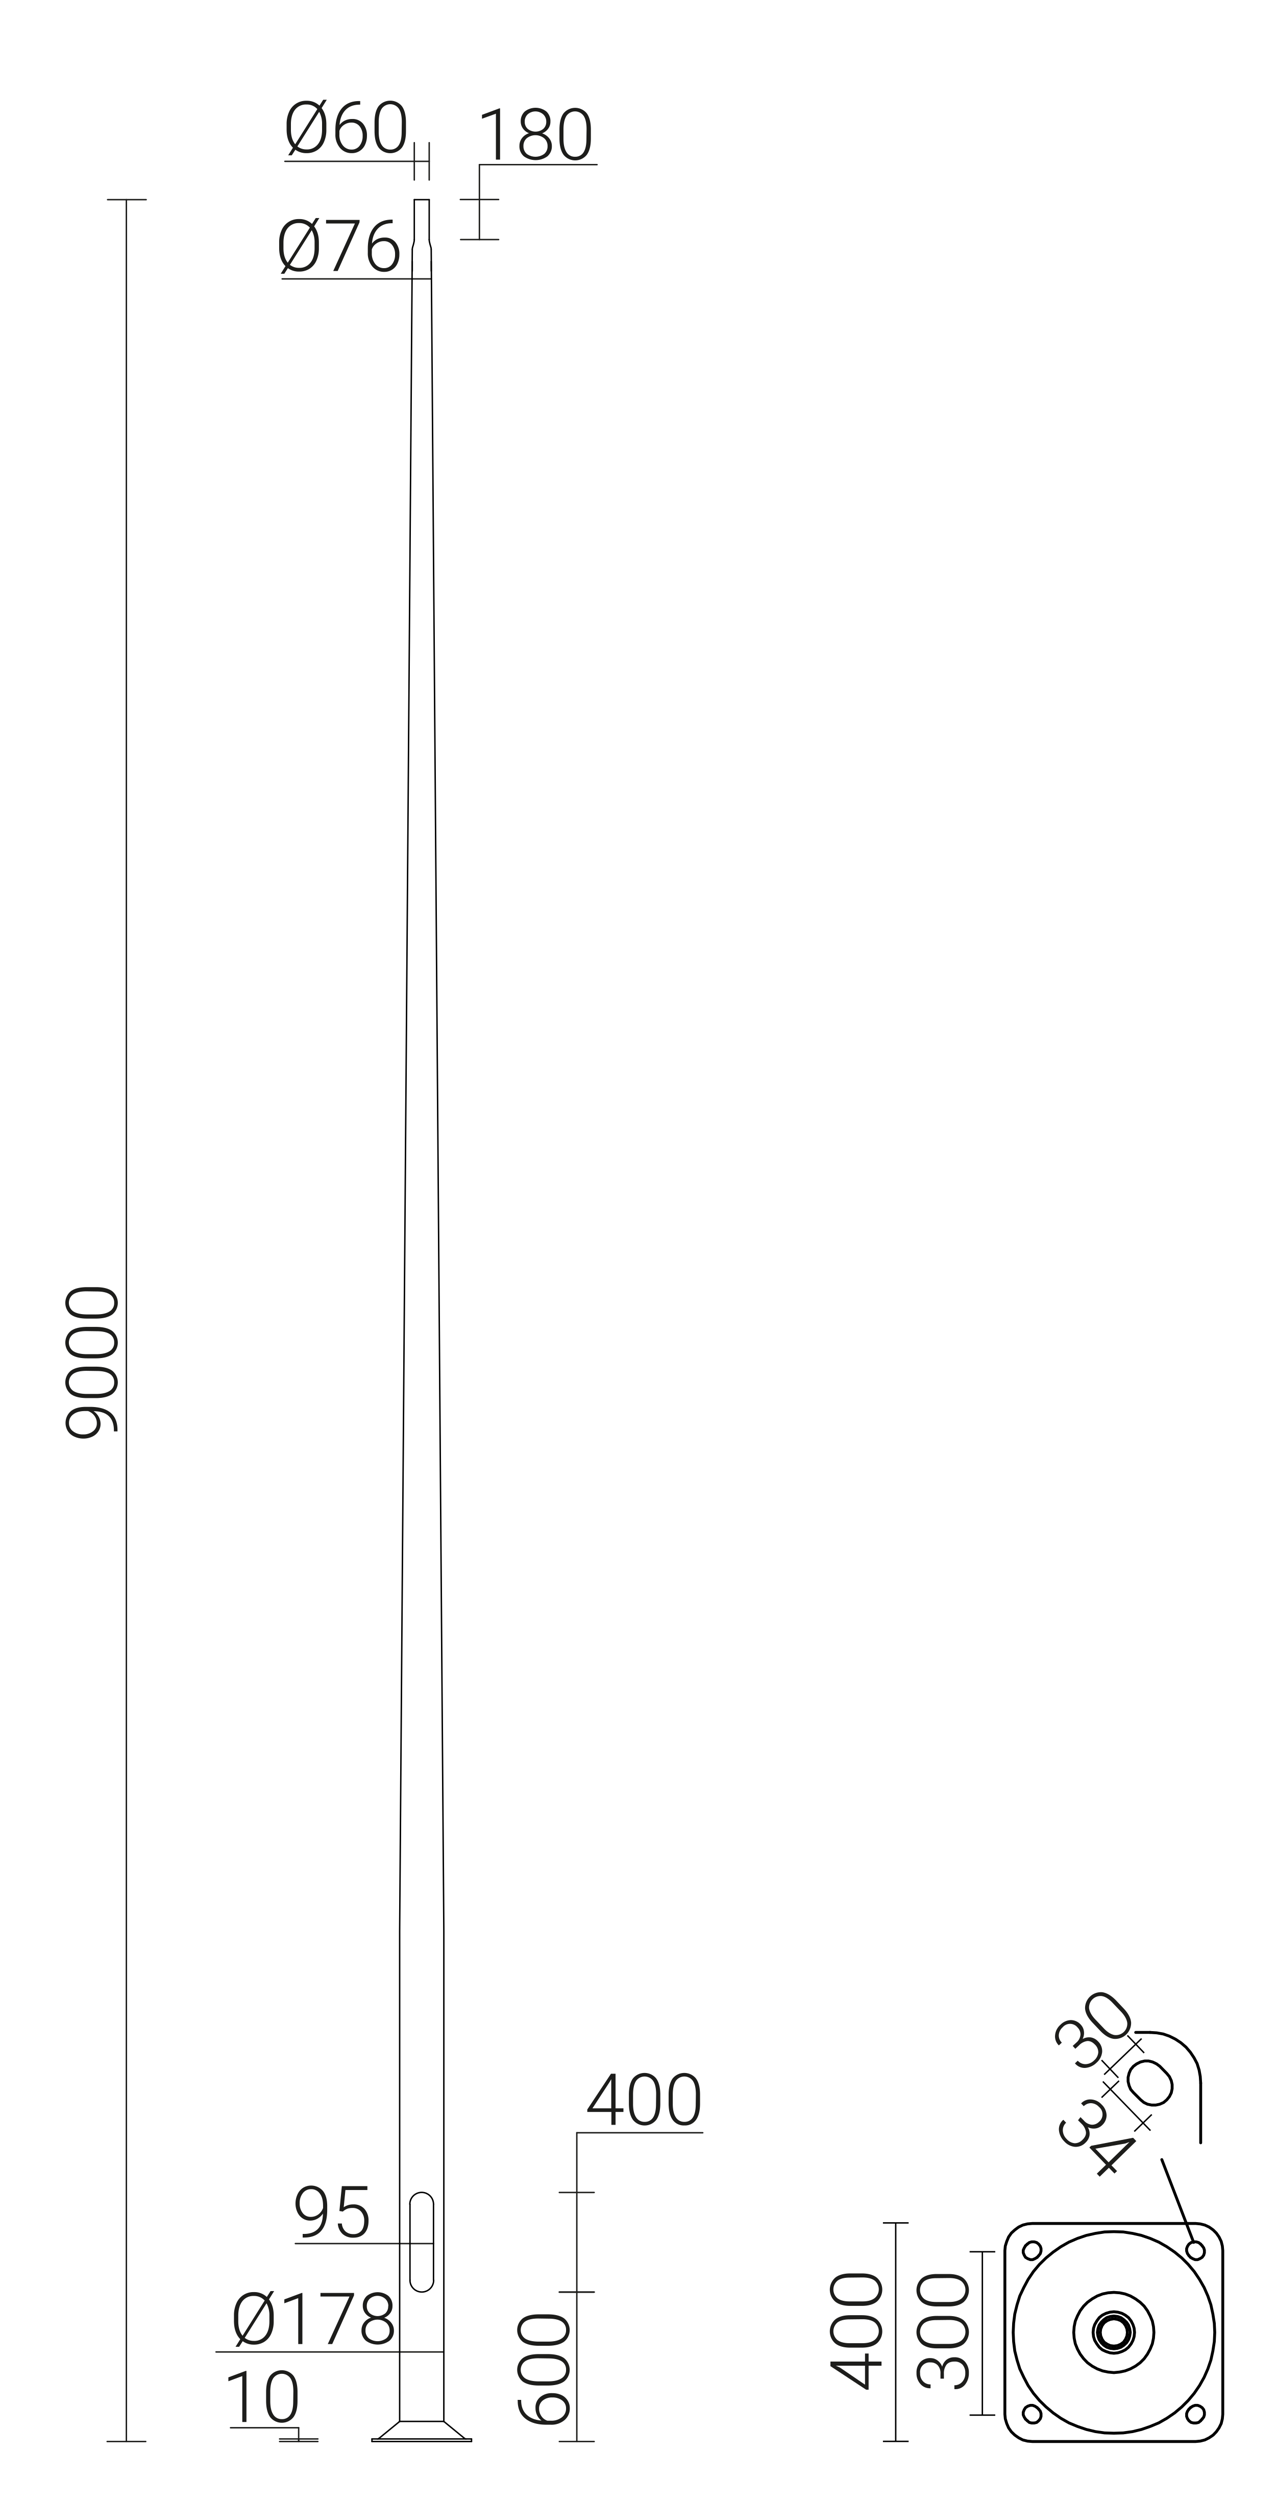 <svg xmlns="http://www.w3.org/2000/svg" viewBox="0 0 889.5 1741.8" preserveAspectRatio="xMinYMin" height="1741.8px">
  <title>42632 SAL-90K</title>
  <line x1="389.9" y1="1700.9" x2="414.2" y2="1700.9" style="fill: none;stroke: #1d1d1b;stroke-linecap: round;stroke-linejoin: round;stroke-width: 0.992px"/>
  <line x1="389.9" y1="1596.8" x2="414.2" y2="1596.8" style="fill: none;stroke: #1d1d1b;stroke-linecap: round;stroke-linejoin: round;stroke-width: 0.992px"/>
  <line x1="402.1" y1="1700.9" x2="402.1" y2="1596.8" style="fill: none;stroke: #1d1d1b;stroke-linecap: round;stroke-linejoin: round;stroke-width: 0.992px"/>
  <g>
    <path d="M360.8,1671.9h2.5v.3q0,6.4,3.8,10t10.4,4.1a9.9,9.9,0,0,1-3.1-3.7,11.4,11.4,0,0,1-1.1-5.1,9.3,9.3,0,0,1,3.2-7.5,12.6,12.6,0,0,1,8.5-2.8,14.7,14.7,0,0,1,6.3,1.3,9.9,9.9,0,0,1,5.9,9.2,10.5,10.5,0,0,1-3.7,8.3,14.1,14.1,0,0,1-9.6,3.2h-2.9q-9.5,0-14.8-4.3t-5.3-12.3Zm15,6.1a9,9,0,0,0,1.6,5.2,7.9,7.9,0,0,0,4.2,3.2h2.5a11.6,11.6,0,0,0,7.6-2.4,7.6,7.6,0,0,0,2.9-6.2,6.7,6.7,0,0,0-2.7-5.5,10.8,10.8,0,0,0-6.8-2.1,10.2,10.2,0,0,0-6.7,2.1A7,7,0,0,0,375.8,1678Z" style="fill: #1d1d1b"/>
    <path d="M381.8,1640q7.5,0,11.4,2.8a10.4,10.4,0,0,1,.1,16.2q-3.8,2.8-11.1,2.9h-6.4q-7.5,0-11.4-2.8a10.5,10.5,0,0,1-.1-16.2q3.7-2.8,11-2.9Zm-6.4,2.9q-6.1,0-9.2,2a7.3,7.3,0,0,0-.1,12q3.1,2,9,2.1h7q6.1,0,9.3-2.1a6.7,6.7,0,0,0,3.2-6,6.6,6.6,0,0,0-3.1-5.9q-3.1-2-9.2-2Z" style="fill: #1d1d1b"/>
    <path d="M381.8,1612.3q7.5,0,11.4,2.8a10.4,10.4,0,0,1,.1,16.2q-3.8,2.8-11.1,2.9h-6.4q-7.5,0-11.4-2.8a10.5,10.5,0,0,1-.1-16.2q3.7-2.8,11-2.9Zm-6.4,2.9q-6.1,0-9.2,2a7.3,7.3,0,0,0-.1,12q3.1,2,9,2.1h7q6.1,0,9.3-2.1a6.7,6.7,0,0,0,3.2-6,6.6,6.6,0,0,0-3.1-5.9q-3.1-2-9.2-2Z" style="fill: #1d1d1b"/>
  </g>
  <line x1="389.9" y1="1527.4" x2="414.2" y2="1527.4" style="fill: none;stroke: #1d1d1b;stroke-linecap: round;stroke-linejoin: round;stroke-width: 0.992px"/>
  <line x1="389.9" y1="1596.8" x2="414.2" y2="1596.8" style="fill: none;stroke: #1d1d1b;stroke-linecap: round;stroke-linejoin: round;stroke-width: 0.992px"/>
  <line x1="402.1" y1="1485.8" x2="402.1" y2="1596.8" style="fill: none;stroke: #1d1d1b;stroke-linecap: round;stroke-linejoin: round;stroke-width: 0.992px"/>
  <line x1="74.7" y1="1700.9" x2="101.6" y2="1700.9" style="fill: none;stroke: #1d1d1b;stroke-linecap: round;stroke-linejoin: round;stroke-width: 0.992px"/>
  <line x1="75" y1="139.1" x2="101.9" y2="139.1" style="fill: none;stroke: #1d1d1b;stroke-linecap: round;stroke-linejoin: round;stroke-width: 0.992px"/>
  <line x1="88.1" y1="1700.9" x2="88.1" y2="139.1" style="fill: none;stroke: #1d1d1b;stroke-linecap: round;stroke-linejoin: round;stroke-width: 0.992px"/>
  <g>
    <path d="M65.2,983.1a11,11,0,0,1,3.6,3.9,10.4,10.4,0,0,1,1.3,5,9.3,9.3,0,0,1-1.6,5.3,10.2,10.2,0,0,1-4.3,3.6,14.2,14.2,0,0,1-6,1.3,14.8,14.8,0,0,1-6.4-1.4,10.6,10.6,0,0,1-4.5-3.8,10.9,10.9,0,0,1,2.1-13.9q3.7-3,10.6-3h2.6q9.6,0,14.5,4.1t4.8,12.5v.5H79.4v-1q-.1-6.4-3.6-9.7T65.2,983.1Zm2.3,8.5a8.6,8.6,0,0,0-1.7-5.3,9.4,9.4,0,0,0-4.5-3.3H59.5q-5.4,0-8.4,2.3a7.2,7.2,0,0,0-3,6.1,7,7,0,0,0,2.8,5.7,10.9,10.9,0,0,0,7,2.2,10.6,10.6,0,0,0,6.8-2.1A6.7,6.7,0,0,0,67.5,991.6Z" style="fill: #1d1d1b"/>
    <path d="M66.8,952.1q7.5,0,11.4,2.8a10.4,10.4,0,0,1,.1,16.2q-3.8,2.8-11.1,2.9H60.8q-7.5,0-11.4-2.8a10.5,10.5,0,0,1-.1-16.2q3.7-2.8,11-2.9Zm-6.4,2.9q-6.1,0-9.2,2a7.3,7.3,0,0,0-.1,12q3.1,2,9,2.1h7q6.1,0,9.3-2.1a6.7,6.7,0,0,0,3.2-6,6.6,6.6,0,0,0-3.1-5.9q-3.1-2-9.2-2Z" style="fill: #1d1d1b"/>
    <path d="M66.8,924.4q7.5,0,11.4,2.8a10.4,10.4,0,0,1,.1,16.2q-3.8,2.8-11.1,2.9H60.8q-7.5,0-11.4-2.8a10.5,10.5,0,0,1-.1-16.2q3.7-2.8,11-2.9Zm-6.4,2.9q-6.1,0-9.2,2a7.3,7.3,0,0,0-.1,12q3.1,2,9,2.1h7q6.1,0,9.3-2.1a6.7,6.7,0,0,0,3.2-6,6.6,6.6,0,0,0-3.1-5.9q-3.1-2-9.2-2Z" style="fill: #1d1d1b"/>
    <path d="M66.8,896.7q7.5,0,11.4,2.8a10.4,10.4,0,0,1,.1,16.2q-3.8,2.8-11.1,2.9H60.8q-7.5,0-11.4-2.8a10.5,10.5,0,0,1-.1-16.2q3.7-2.8,11-2.9Zm-6.4,2.9q-6.1,0-9.2,2a7.3,7.3,0,0,0-.1,12q3.1,2,9,2.1h7q6.1,0,9.3-2.1a6.7,6.7,0,0,0,3.2-6,6.6,6.6,0,0,0-3.1-5.9q-3.1-2-9.2-2Z" style="fill: #1d1d1b"/>
  </g>
  <line x1="302.2" y1="1563" x2="285.8" y2="1563" style="fill: none;stroke: #1d1d1b;stroke-linecap: round;stroke-linejoin: round;stroke-width: 0.992px"/>
  <line x1="285.8" y1="1563" x2="205.9" y2="1563" style="fill: none;stroke: #1d1d1b;stroke-linecap: round;stroke-linejoin: round;stroke-width: 0.992px"/>
  <g>
    <path d="M225.1,1542.1a11,11,0,0,1-3.9,3.6,10.4,10.4,0,0,1-5,1.3,9.3,9.3,0,0,1-5.3-1.6,10.2,10.2,0,0,1-3.6-4.3,14.2,14.2,0,0,1-1.3-6,14.9,14.9,0,0,1,1.4-6.4,10.6,10.6,0,0,1,3.8-4.5,10.9,10.9,0,0,1,13.9,2.1q3,3.7,3,10.6v2.6q0,9.6-4.1,14.5t-12.5,4.8h-.5v-2.5h1q6.4-.1,9.7-3.6T225.1,1542.1Zm-8.5,2.3a8.6,8.6,0,0,0,5.3-1.7,9.4,9.4,0,0,0,3.3-4.5v-1.7q0-5.4-2.3-8.4a7.2,7.2,0,0,0-6.1-3,7,7,0,0,0-5.7,2.8,10.9,10.9,0,0,0-2.2,7,10.6,10.6,0,0,0,2.1,6.8A6.7,6.7,0,0,0,216.6,1544.4Z" style="fill: #1d1d1b"/>
    <path d="M236.6,1540.3l1.7-17.3h17.8v2.7H240.8l-1.2,12a11.6,11.6,0,0,1,6.7-2,9.9,9.9,0,0,1,7.7,3.1,11.9,11.9,0,0,1,2.9,8.3q0,5.6-2.8,8.7t-7.8,3.1a10.8,10.8,0,0,1-7.5-2.6,10.6,10.6,0,0,1-3.3-7.3h2.8a8.4,8.4,0,0,0,2.5,5.5,7.9,7.9,0,0,0,5.5,1.9,6.9,6.9,0,0,0,5.7-2.4q1.9-2.4,1.9-6.9a9.3,9.3,0,0,0-2.2-6.4,7.5,7.5,0,0,0-5.9-2.5,11.2,11.2,0,0,0-3.6.5,9.9,9.9,0,0,0-3.2,2Z" style="fill: #1d1d1b"/>
  </g>
  <line x1="309.4" y1="1638.5" x2="278.6" y2="1638.5" style="fill: none;stroke: #1d1d1b;stroke-linecap: round;stroke-linejoin: round;stroke-width: 0.992px"/>
  <line x1="278.6" y1="1638.5" x2="150.6" y2="1638.5" style="fill: none;stroke: #1d1d1b;stroke-linecap: round;stroke-linejoin: round;stroke-width: 0.992px"/>
  <g>
    <path d="M190.8,1617.1a20.5,20.5,0,0,1-1.7,8.6,12.9,12.9,0,0,1-4.8,5.7,13.3,13.3,0,0,1-7.3,2,12.9,12.9,0,0,1-7.8-2.4l-2.5,3.9h-2.5l3.3-5.3q-4.4-4.5-4.4-12.8v-3.6a20.4,20.4,0,0,1,1.7-8.6,12.8,12.8,0,0,1,12.1-7.8,12.7,12.7,0,0,1,9.1,3.4l2.6-4.1h2.5l-3.6,5.8q3.3,4.4,3.3,11.3Zm-24.7,0q0,6.4,3,10.1l15.4-24.5a9.7,9.7,0,0,0-7.6-3.2,9.6,9.6,0,0,0-7.9,3.6q-2.9,3.7-2.9,10.2Zm21.7-3.9a17.4,17.4,0,0,0-2-8.6l-15.2,24.1a10,10,0,0,0,6.3,2.1,9.5,9.5,0,0,0,8-3.6q2.9-3.6,2.9-10.2Z" style="fill: #1d1d1b"/>
    <path d="M210.8,1633h-2.9v-32l-9.7,3.6v-2.7l12.1-4.5h.5Z" style="fill: #1d1d1b"/>
    <path d="M246.8,1599.1,231.6,1633h-3.1l15.1-33.1H223.4v-2.5h23.4Z" style="fill: #1d1d1b"/>
    <path d="M273.6,1606.6a8.1,8.1,0,0,1-1.6,4.9,9.4,9.4,0,0,1-4.2,3.2,10.4,10.4,0,0,1,4.9,3.4,8.5,8.5,0,0,1,1.9,5.4,9.1,9.1,0,0,1-3.1,7.2,14,14,0,0,1-16.4,0,9.1,9.1,0,0,1-3.1-7.3,8.7,8.7,0,0,1,1.8-5.4,9.9,9.9,0,0,1,4.9-3.4,9.1,9.1,0,0,1-4.2-3.2,8.3,8.3,0,0,1-1.6-4.9,9.1,9.1,0,0,1,2.8-7,12.2,12.2,0,0,1,15.1,0A9.1,9.1,0,0,1,273.6,1606.6Zm-2,17a7,7,0,0,0-2.4-5.5,9.7,9.7,0,0,0-12.1,0,7,7,0,0,0-2.3,5.5,6.9,6.9,0,0,0,2.3,5.4,10.3,10.3,0,0,0,12.2,0A6.8,6.8,0,0,0,271.6,1623.6Zm-.9-17a6.8,6.8,0,0,0-2.1-5.1,8.2,8.2,0,0,0-10.8-.1,6.8,6.8,0,0,0-2.1,5.2,6.5,6.5,0,0,0,2.1,5,8.6,8.6,0,0,0,10.8,0A6.5,6.5,0,0,0,270.6,1606.6Z" style="fill: #1d1d1b"/>
  </g>
  <line x1="287.4" y1="188.8" x2="287.4" y2="182.1" style="fill: none;stroke: #1d1d1b;stroke-linecap: round;stroke-linejoin: round;stroke-width: 0.992px"/>
  <line x1="300.6" y1="188.8" x2="300.6" y2="182.1" style="fill: none;stroke: #1d1d1b;stroke-linecap: round;stroke-linejoin: round;stroke-width: 0.992px"/>
  <line x1="300.6" y1="194.3" x2="287.4" y2="194.3" style="fill: none;stroke: #1d1d1b;stroke-linecap: round;stroke-linejoin: round;stroke-width: 0.992px"/>
  <line x1="287.4" y1="194.3" x2="196.7" y2="194.3" style="fill: none;stroke: #1d1d1b;stroke-linecap: round;stroke-linejoin: round;stroke-width: 0.992px"/>
  <g>
    <path d="M222.3,172.9a20.5,20.5,0,0,1-1.7,8.6,12.9,12.9,0,0,1-4.8,5.7,13.3,13.3,0,0,1-7.3,2,12.9,12.9,0,0,1-7.8-2.4l-2.5,3.9h-2.5l3.3-5.3q-4.4-4.5-4.4-12.8v-3.6a20.4,20.4,0,0,1,1.7-8.6,12.8,12.8,0,0,1,12.1-7.8,12.7,12.7,0,0,1,9.1,3.4l2.6-4.1h2.5l-3.6,5.8q3.3,4.4,3.3,11.3Zm-24.7,0q0,6.4,3,10.1L216,158.6a9.7,9.7,0,0,0-7.6-3.2,9.6,9.6,0,0,0-7.9,3.6q-2.9,3.7-2.9,10.2Zm21.7-3.9a17.4,17.4,0,0,0-2-8.6l-15.2,24.1a10,10,0,0,0,6.3,2.1,9.5,9.5,0,0,0,8-3.6q2.9-3.6,2.9-10.2Z" style="fill: #1d1d1b"/>
    <path d="M250.6,154.9l-15.2,33.9h-3.1l15.1-33.1H227.3v-2.5h23.4Z" style="fill: #1d1d1b"/>
    <path d="M273.7,153v2.5h-.3q-6.4,0-10,3.8t-4.1,10.4a9.9,9.9,0,0,1,3.7-3.1,11.4,11.4,0,0,1,5.1-1.1,9.3,9.3,0,0,1,7.5,3.2,12.5,12.5,0,0,1,2.8,8.5,14.7,14.7,0,0,1-1.3,6.3,9.9,9.9,0,0,1-9.2,5.9,10.5,10.5,0,0,1-8.3-3.7,14.1,14.1,0,0,1-3.2-9.6v-2.9q0-9.5,4.3-14.8T273,153Zm-6.1,15a9,9,0,0,0-5.2,1.6,7.9,7.9,0,0,0-3.2,4.2v2.5a11.6,11.6,0,0,0,2.4,7.6,7.6,7.6,0,0,0,6.2,2.9,6.7,6.7,0,0,0,5.5-2.7,10.8,10.8,0,0,0,2.1-6.8,10.2,10.2,0,0,0-2.1-6.7A7,7,0,0,0,267.6,168Z" style="fill: #1d1d1b"/>
  </g>
  <line x1="221.6" y1="1700.9" x2="194.9" y2="1700.9" style="fill: none;stroke: #1d1d1b;stroke-linecap: round;stroke-linejoin: round;stroke-width: 0.992px"/>
  <line x1="221.6" y1="1699.1" x2="194.9" y2="1699.1" style="fill: none;stroke: #1d1d1b;stroke-linecap: round;stroke-linejoin: round;stroke-width: 0.992px"/>
  <line x1="208.2" y1="1700.9" x2="208.2" y2="1691.3" style="fill: none;stroke: #1d1d1b;stroke-linecap: round;stroke-linejoin: round;stroke-width: 0.992px"/>
  <line x1="208.2" y1="1691.3" x2="160.7" y2="1691.3" style="fill: none;stroke: #1d1d1b;stroke-linecap: round;stroke-linejoin: round;stroke-width: 0.992px"/>
  <line x1="208.2" y1="1699.1" x2="208.2" y2="1700.9" style="fill: none;stroke: #1d1d1b;stroke-linecap: round;stroke-linejoin: round;stroke-width: 0.992px"/>
  <g>
    <path d="M171.8,1687.3h-2.9v-32l-9.7,3.6v-2.7l12.1-4.5h.5Z" style="fill: #1d1d1b"/>
    <path d="M207.4,1672.5q0,7.5-2.8,11.4a10.4,10.4,0,0,1-16.2.1q-2.8-3.8-2.9-11.1v-6.4q0-7.5,2.8-11.4a10.5,10.5,0,0,1,16.2-.1q2.8,3.7,2.9,11Zm-2.9-6.4q0-6.1-2-9.2a7.3,7.3,0,0,0-12-.1q-2,3.1-2.1,9v7q0,6.1,2.1,9.3a6.7,6.7,0,0,0,6,3.2,6.6,6.6,0,0,0,5.9-3.1q2-3.1,2-9.2Z" style="fill: #1d1d1b"/>
  </g>
  <path d="M309.5,1687h-.1" style="fill: none;stroke: #000;stroke-linecap: round;stroke-linejoin: round;stroke-width: 0.992px"/>
  <line x1="259.3" y1="1700.9" x2="328.7" y2="1700.9" style="fill: none;stroke: #000;stroke-linecap: round;stroke-linejoin: round;stroke-width: 0.992px"/>
  <line x1="259.3" y1="1699.1" x2="328.7" y2="1699.1" style="fill: none;stroke: #000;stroke-linecap: round;stroke-linejoin: round;stroke-width: 0.992px"/>
  <path d="M323.8,1698.7a1.7,1.7,0,0,0,1.1.4" style="fill: none;stroke: #000;stroke-linecap: round;stroke-linejoin: round;stroke-width: 0.992px"/>
  <line x1="323.8" y1="1698.7" x2="309.5" y2="1687" style="fill: none;stroke: #000;stroke-linecap: round;stroke-linejoin: round;stroke-width: 0.992px"/>
  <path d="M278.6,1686.9h-.1" style="fill: none;stroke: #000;stroke-linecap: round;stroke-linejoin: round;stroke-width: 0.992px"/>
  <path d="M263.1,1699.1a1.7,1.7,0,0,0,1.1-.4" style="fill: none;stroke: #000;stroke-linecap: round;stroke-linejoin: round;stroke-width: 0.992px"/>
  <line x1="264.2" y1="1698.7" x2="278.5" y2="1687" style="fill: none;stroke: #000;stroke-linecap: round;stroke-linejoin: round;stroke-width: 0.992px"/>
  <line x1="259.3" y1="1699.1" x2="259.3" y2="1700.9" style="fill: none;stroke: #000;stroke-linecap: round;stroke-linejoin: round;stroke-width: 0.992px"/>
  <line x1="328.7" y1="1699.1" x2="328.7" y2="1700.9" style="fill: none;stroke: #000;stroke-linecap: round;stroke-linejoin: round;stroke-width: 0.992px"/>
  <line x1="278.6" y1="1686.9" x2="309.4" y2="1686.9" style="fill: none;stroke: #000;stroke-linecap: round;stroke-linejoin: round;stroke-width: 0.992px"/>
  <line x1="302.2" y1="1588.5" x2="302.2" y2="1535.6" style="fill: none;stroke: #000;stroke-linecap: round;stroke-linejoin: round;stroke-width: 0.992px"/>
  <path d="M302.2,1535.6a8.2,8.2,0,0,0-16.5,0" style="fill: none;stroke: #000;stroke-linecap: round;stroke-linejoin: round;stroke-width: 0.992px"/>
  <line x1="285.8" y1="1535.6" x2="285.8" y2="1588.5" style="fill: none;stroke: #000;stroke-linecap: round;stroke-linejoin: round;stroke-width: 0.992px"/>
  <path d="M285.8,1588.5a8.2,8.2,0,0,0,16.5,0" style="fill: none;stroke: #000;stroke-linecap: round;stroke-linejoin: round;stroke-width: 0.992px"/>
  <line x1="288.8" y1="139.1" x2="299.2" y2="139.1" style="fill: none;stroke: #000;stroke-linecap: round;stroke-linejoin: round;stroke-width: 0.992px"/>
  <line x1="299.2" y1="139.1" x2="299.2" y2="166.9" style="fill: none;stroke: #000;stroke-linecap: round;stroke-linejoin: round;stroke-width: 0.992px"/>
  <line x1="288.8" y1="139.1" x2="288.8" y2="166.9" style="fill: none;stroke: #000;stroke-linecap: round;stroke-linejoin: round;stroke-width: 0.992px"/>
  <path d="M299.2,166.9a8.1,8.1,0,0,0,.2,1.7q.2.9.4,1.7l.5,1.7a6.9,6.9,0,0,1,.3,1.7" style="fill: none;stroke: #000;stroke-linecap: round;stroke-linejoin: round;stroke-width: 0.992px"/>
  <path d="M288.8,166.9a8.1,8.1,0,0,1-.2,1.7q-.2.9-.4,1.7l-.5,1.7a6.9,6.9,0,0,0-.3,1.7" style="fill: none;stroke: #000;stroke-linecap: round;stroke-linejoin: round;stroke-width: 0.992px"/>
  <polyline points="278.6 1686.9 278.6 1348.6 278.6 1345.2 287.4 173.9" style="fill: none;stroke: #000;stroke-linecap: round;stroke-linejoin: round;stroke-width: 0.992px"/>
  <polyline points="309.4 1686.9 309.4 1348.6 309.4 1345.2 300.6 173.9" style="fill: none;stroke: #000;stroke-linecap: round;stroke-linejoin: round;stroke-width: 0.992px"/>
  <line x1="288.8" y1="125.4" x2="288.8" y2="99.4" style="fill: none;stroke: #1d1d1b;stroke-linecap: round;stroke-linejoin: round;stroke-width: 0.992px"/>
  <line x1="299.2" y1="125.4" x2="299.2" y2="99.4" style="fill: none;stroke: #1d1d1b;stroke-linecap: round;stroke-linejoin: round;stroke-width: 0.992px"/>
  <line x1="299.2" y1="112.4" x2="198.6" y2="112.4" style="fill: none;stroke: #1d1d1b;stroke-linecap: round;stroke-linejoin: round;stroke-width: 0.992px"/>
  <g>
    <path d="M227.5,90.4a20.5,20.5,0,0,1-1.7,8.6,12.9,12.9,0,0,1-4.8,5.7,13.3,13.3,0,0,1-7.3,2,12.9,12.9,0,0,1-7.8-2.4l-2.5,3.9h-2.5l3.3-5.3q-4.4-4.5-4.4-12.8V86.6a20.4,20.4,0,0,1,1.7-8.6,12.8,12.8,0,0,1,12.1-7.8,12.7,12.7,0,0,1,9.1,3.4l2.6-4.1h2.5l-3.6,5.8q3.3,4.4,3.3,11.3Zm-24.7,0q0,6.4,3,10.1L221.2,76a9.7,9.7,0,0,0-7.6-3.2,9.6,9.6,0,0,0-7.9,3.6q-2.9,3.7-2.9,10.2Zm21.7-3.9a17.4,17.4,0,0,0-2-8.6L207.3,102a10,10,0,0,0,6.3,2.1,9.5,9.5,0,0,0,8-3.6q2.9-3.6,2.9-10.2Z" style="fill: #1d1d1b"/>
    <path d="M251.1,70.4v2.5h-.3q-6.4,0-10,3.8t-4.1,10.4a9.9,9.9,0,0,1,3.7-3.1,11.4,11.4,0,0,1,5.1-1.1,9.3,9.3,0,0,1,7.5,3.2,12.5,12.5,0,0,1,2.8,8.5,14.7,14.7,0,0,1-1.3,6.2,9.9,9.9,0,0,1-9.2,5.9,10.5,10.5,0,0,1-8.3-3.7,14.1,14.1,0,0,1-3.2-9.6V90.5q0-9.5,4.3-14.8t12.3-5.3Zm-6.1,15a9,9,0,0,0-5.2,1.6,7.9,7.9,0,0,0-3.2,4.2v2.5a11.6,11.6,0,0,0,2.4,7.6,7.6,7.6,0,0,0,6.2,2.9,6.7,6.7,0,0,0,5.5-2.7,10.8,10.8,0,0,0,2.1-6.8,10.2,10.2,0,0,0-2.1-6.7A7,7,0,0,0,245.1,85.4Z" style="fill: #1d1d1b"/>
    <path d="M283,91.4q0,7.5-2.8,11.4a10.4,10.4,0,0,1-16.2.1q-2.8-3.8-2.9-11.1V85.4q0-7.5,2.8-11.4a10.5,10.5,0,0,1,16.2-.1q2.8,3.7,2.9,11ZM280.1,85q0-6.1-2-9.2a7.3,7.3,0,0,0-12-.1q-2,3.1-2.1,9v7q0,6.1,2.1,9.3a6.7,6.7,0,0,0,6,3.2,6.6,6.6,0,0,0,5.9-3.1q2-3.1,2-9.2Z" style="fill: #1d1d1b"/>
  </g>
  <line x1="320.9" y1="139" x2="347.6" y2="139" style="fill: none;stroke: #1d1d1b;stroke-linecap: round;stroke-linejoin: round;stroke-width: 0.992px"/>
  <line x1="321.1" y1="166.9" x2="347.6" y2="166.9" style="fill: none;stroke: #1d1d1b;stroke-linecap: round;stroke-linejoin: round;stroke-width: 0.992px"/>
  <line x1="334.2" y1="166.9" x2="334.2" y2="114.7" style="fill: none;stroke: #1d1d1b;stroke-linecap: round;stroke-linejoin: round;stroke-width: 0.992px"/>
  <line x1="334.2" y1="114.7" x2="416.2" y2="114.7" style="fill: none;stroke: #1d1d1b;stroke-linecap: round;stroke-linejoin: round;stroke-width: 0.992px"/>
  <g>
    <path d="M348.6,111.2h-2.9v-32L336,82.7V80l12.1-4.5h.5Z" style="fill: #1d1d1b"/>
    <path d="M383.7,84.8a8.1,8.1,0,0,1-1.6,4.9,9.4,9.4,0,0,1-4.2,3.2,10.4,10.4,0,0,1,4.9,3.4,8.5,8.5,0,0,1,1.9,5.4,9.1,9.1,0,0,1-3.1,7.2,14,14,0,0,1-16.4,0,9.1,9.1,0,0,1-3.1-7.3,8.7,8.7,0,0,1,1.8-5.4,9.9,9.9,0,0,1,4.9-3.4,9.1,9.1,0,0,1-4.2-3.2,8.3,8.3,0,0,1-1.6-4.9,9.1,9.1,0,0,1,2.8-7,12.2,12.2,0,0,1,15.1,0A9.1,9.1,0,0,1,383.7,84.8Zm-2,17a7,7,0,0,0-2.4-5.5,9.7,9.7,0,0,0-12.1,0,7,7,0,0,0-2.3,5.5,6.9,6.9,0,0,0,2.3,5.4,10.3,10.3,0,0,0,12.2,0A6.8,6.8,0,0,0,381.7,101.8Zm-.9-17a6.8,6.8,0,0,0-2.1-5.1,8.2,8.2,0,0,0-10.8-.1,6.8,6.8,0,0,0-2.1,5.2,6.5,6.5,0,0,0,2.1,5,8.6,8.6,0,0,0,10.8,0A6.5,6.5,0,0,0,380.8,84.8Z" style="fill: #1d1d1b"/>
    <path d="M411.9,96.4q0,7.5-2.8,11.4a10.4,10.4,0,0,1-16.2.1q-2.8-3.8-2.9-11.1V90.4q0-7.5,2.8-11.4a10.5,10.5,0,0,1,16.2-.1q2.8,3.7,2.9,11ZM408.9,90q0-6.1-2-9.2a7.3,7.3,0,0,0-12-.1q-2,3.1-2.1,9v7q0,6.1,2.1,9.3a6.7,6.7,0,0,0,6,3.2,6.6,6.6,0,0,0,5.9-3.1q2-3.1,2-9.2Z" style="fill: #1d1d1b"/>
  </g>
  <g>
    <path d="M429.1,1468.8h5.5v2.5h-5.5v9h-2.9v-9H409.4v-1.7l16.5-24.9h3.2Zm-16.1,0h13.1v-20.3l-1.3,2.2Z" style="fill: #1d1d1b"/>
    <path d="M460.3,1465.4q0,7.5-2.8,11.4a10.4,10.4,0,0,1-16.2.1q-2.8-3.8-2.9-11.1v-6.4q0-7.5,2.8-11.4a10.5,10.5,0,0,1,16.2-.1q2.8,3.7,2.9,11Zm-2.9-6.4q0-6.1-2-9.2a7.3,7.3,0,0,0-12-.1q-2,3.1-2.1,9v7q0,6.1,2.1,9.3a6.7,6.7,0,0,0,6,3.2,6.6,6.6,0,0,0,5.9-3.1q2-3.1,2-9.2Z" style="fill: #1d1d1b"/>
    <path d="M488,1465.4q0,7.5-2.8,11.4a9.3,9.3,0,0,1-8.1,3.9,9.4,9.4,0,0,1-8.1-3.8q-2.8-3.8-2.9-11.1v-6.4q0-7.5,2.8-11.4a10.5,10.5,0,0,1,16.2-.1q2.8,3.7,2.9,11Zm-2.9-6.4q0-6.1-2-9.2a7.3,7.3,0,0,0-12-.1q-2,3.1-2.1,9v7q0,6.1,2.1,9.3a6.7,6.7,0,0,0,6,3.2,6.6,6.6,0,0,0,5.9-3.1q2-3.1,2-9.2Z" style="fill: #1d1d1b"/>
  </g>
  <line x1="402.1" y1="1485.8" x2="489.9" y2="1485.8" style="fill: none;stroke: #1d1d1b;stroke-linecap: round;stroke-linejoin: round;stroke-width: 0.992px"/>
  <polygon points="833.5 1700.9 836.7 1700.6 839.9 1699.8 842.9 1698.3 845.7 1696.4 847.9 1694.1 849.8 1691.4 851.3 1688.4 852.1 1685.1 852.4 1681.9 852.4 1567.9 852.1 1564.7 851.3 1561.5 849.8 1558.4 847.9 1555.7 845.7 1553.5 842.9 1551.5 839.9 1550.1 836.7 1549.3 833.5 1549 719.6 1549 716.2 1549.3 713 1550.1 710.1 1551.5 707.4 1553.5 705 1555.7 703.1 1558.4 701.8 1561.5 700.8 1564.7 700.5 1567.9 700.5 1681.9 700.8 1685.1 701.8 1688.4 703.1 1691.4 705 1694.1 707.4 1696.4 710.1 1698.3 713 1699.8 716.2 1700.6 719.6 1700.9 833.5 1700.9" style="fill: none;stroke: #000;stroke-linecap: round;stroke-linejoin: round;stroke-width: 2px"/>
  <line x1="829.9" y1="1677.3" x2="828.8" y2="1678.4" style="fill: none;stroke: #000;stroke-linecap: round;stroke-linejoin: round;stroke-width: 2px"/>
  <polyline points="838 1685.3 839.1 1683.9 839.6 1682.3 839.6 1680.5 839.1 1678.7 838 1677.3 836.5 1676.3 834.9 1675.7 833.1 1675.7 831.4 1676.3 829.9 1677.3" style="fill: none;stroke: #000;stroke-linecap: round;stroke-linejoin: round;stroke-width: 2px"/>
  <line x1="837" y1="1686.4" x2="838" y2="1685.3" style="fill: none;stroke: #000;stroke-linecap: round;stroke-linejoin: round;stroke-width: 2px"/>
  <polyline points="828.8 1678.4 827.8 1679.8 827.2 1681.4 827.2 1683.4 827.8 1685 828.8 1686.4 830.3 1687.6 832 1688 833.8 1688 835.6 1687.6 837 1686.4" style="fill: none;stroke: #000;stroke-linecap: round;stroke-linejoin: round;stroke-width: 2px"/>
  <polygon points="846.8 1624.9 846.5 1618.5 845.5 1612.1 844.1 1605.6 842 1599.5 839.4 1593.6 836.2 1588 832.5 1582.5 828.3 1577.5 823.8 1573 818.8 1568.9 813.4 1565.2 807.8 1562 801.8 1559.4 795.7 1557.3 789.5 1555.9 783 1554.9 776.5 1554.7 770 1554.9 763.6 1555.9 757.3 1557.3 751.1 1559.4 745.1 1562 739.5 1565.2 734.2 1568.9 729.2 1573 724.6 1577.5 720.4 1582.5 716.7 1588 713.7 1593.6 710.9 1599.5 709 1605.6 707.4 1612.1 706.6 1618.5 706.3 1624.9 706.6 1631.3 707.4 1637.8 709 1644.2 710.9 1650.3 713.7 1656.2 716.7 1661.9 720.4 1667.3 724.6 1672.3 729.2 1676.8 734.2 1681 739.5 1684.7 745.1 1687.9 751.1 1690.4 757.3 1692.5 763.6 1694 770 1694.9 776.5 1695.1 783 1694.9 789.5 1694 795.7 1692.5 801.8 1690.4 807.8 1687.9 813.4 1684.7 818.8 1681 823.8 1676.8 828.3 1672.3 832.5 1667.3 836.2 1661.9 839.4 1656.2 842 1650.3 844.1 1644.2 845.5 1637.8 846.5 1631.3 846.8 1624.9" style="fill: none;stroke: #000;stroke-linecap: round;stroke-linejoin: round;stroke-width: 2px"/>
  <line x1="828.8" y1="1571.4" x2="829.9" y2="1572.6" style="fill: none;stroke: #000;stroke-linecap: round;stroke-linejoin: round;stroke-width: 2px"/>
  <polyline points="837 1563.4 835.6 1562.3 833.8 1561.8 832 1561.8 830.3 1562.3 828.8 1563.4 827.8 1564.9 827.2 1566.5 827.2 1568.2 827.8 1570 828.8 1571.4" style="fill: none;stroke: #000;stroke-linecap: round;stroke-linejoin: round;stroke-width: 2px"/>
  <line x1="838" y1="1564.5" x2="837" y2="1563.4" style="fill: none;stroke: #000;stroke-linecap: round;stroke-linejoin: round;stroke-width: 2px"/>
  <polyline points="829.9 1572.6 831.4 1573.5 833.1 1574.2 834.9 1574.2 836.5 1573.5 838 1572.6 839.1 1571.1 839.6 1569.4 839.6 1567.6 839.1 1566 838 1564.5" style="fill: none;stroke: #000;stroke-linecap: round;stroke-linejoin: round;stroke-width: 2px"/>
  <line x1="723" y1="1572.6" x2="724.1" y2="1571.4" style="fill: none;stroke: #000;stroke-linecap: round;stroke-linejoin: round;stroke-width: 2px"/>
  <polyline points="714.9 1564.5 714 1566 713.3 1567.6 713.3 1569.4 714 1571.1 714.9 1572.6 716.4 1573.5 718.2 1574.2 719.9 1574.2 721.5 1573.5 723 1572.6" style="fill: none;stroke: #000;stroke-linecap: round;stroke-linejoin: round;stroke-width: 2px"/>
  <line x1="716.1" y1="1563.4" x2="714.9" y2="1564.5" style="fill: none;stroke: #000;stroke-linecap: round;stroke-linejoin: round;stroke-width: 2px"/>
  <polyline points="724.1 1571.4 725.2 1570 725.7 1568.2 725.7 1566.5 725.2 1564.9 724.1 1563.4 722.7 1562.3 721 1561.8 719.1 1561.8 717.5 1562.3 716.1 1563.4" style="fill: none;stroke: #000;stroke-linecap: round;stroke-linejoin: round;stroke-width: 2px"/>
  <line x1="724.1" y1="1678.4" x2="723" y2="1677.3" style="fill: none;stroke: #000;stroke-linecap: round;stroke-linejoin: round;stroke-width: 2px"/>
  <polyline points="716.1 1686.4 717.5 1687.6 719.1 1688 721 1688 722.7 1687.6 724.1 1686.4 725.2 1685 725.7 1683.4 725.7 1681.4 725.2 1679.8 724.1 1678.4" style="fill: none;stroke: #000;stroke-linecap: round;stroke-linejoin: round;stroke-width: 2px"/>
  <line x1="714.9" y1="1685.3" x2="716.1" y2="1686.4" style="fill: none;stroke: #000;stroke-linecap: round;stroke-linejoin: round;stroke-width: 2px"/>
  <polyline points="723 1677.3 721.5 1676.3 719.9 1675.7 718.2 1675.7 716.4 1676.3 714.9 1677.3 714 1678.7 713.3 1680.5 713.3 1682.3 714 1683.9 714.9 1685.3" style="fill: none;stroke: #000;stroke-linecap: round;stroke-linejoin: round;stroke-width: 2px"/>
  <polygon points="804.4 1624.9 804.1 1620.9 803.3 1617 801.8 1613.4 799.9 1609.8 797.6 1606.6 794.8 1603.9 791.5 1601.5 788 1599.5 784.3 1598.1 780.5 1597.3 776.5 1597 772.4 1597.3 768.6 1598.1 764.9 1599.5 761.4 1601.5 758.1 1603.9 755.4 1606.6 753 1609.8 751.1 1613.4 749.6 1617 748.8 1620.9 748.5 1624.9 748.8 1628.9 749.6 1632.8 751.1 1636.5 753 1640 755.4 1643.2 758.1 1646 761.4 1648.4 764.9 1650.3 768.6 1651.7 772.4 1652.5 776.5 1652.9 780.5 1652.5 784.3 1651.7 788 1650.3 791.5 1648.4 794.8 1646 797.6 1643.2 799.9 1640 801.8 1636.5 803.3 1632.8 804.1 1628.9 804.4 1624.9" style="fill: none;stroke: #000;stroke-linecap: round;stroke-linejoin: round;stroke-width: 2px"/>
  <polygon points="790.9 1624.9 790.6 1622 789.8 1619.5 788.5 1616.9 786.7 1614.6 784.5 1612.9 782.1 1611.6 779.3 1610.8 776.5 1610.5 773.7 1610.8 771 1611.6 768.4 1612.9 766.3 1614.6 764.6 1616.9 763.1 1619.5 762.3 1622 762 1624.9 762.3 1627.8 763.1 1630.4 764.6 1632.9 766.3 1635.2 768.4 1637 771 1638.2 773.7 1639.1 776.5 1639.4 779.3 1639.1 782.1 1638.2 784.5 1637 786.7 1635.2 788.5 1632.9 789.8 1630.4 790.6 1627.8 790.9 1624.9" style="fill: none;stroke: #000;stroke-linecap: round;stroke-linejoin: round;stroke-width: 2px"/>
  <polygon points="787.9 1624.9 787.5 1622.3 786.7 1619.9 785.4 1617.9 783.5 1616.1 781.4 1614.6 779 1613.8 776.5 1613.5 773.9 1613.8 771.5 1614.6 769.4 1616.1 767.6 1617.9 766.2 1619.9 765.4 1622.3 765 1624.9 765.4 1627.5 766.2 1629.9 767.6 1632 769.4 1633.8 771.5 1635.2 773.9 1636 776.5 1636.3 779 1636 781.4 1635.2 783.5 1633.8 785.4 1632 786.7 1629.9 787.5 1627.5 787.9 1624.9" style="fill: none;stroke: #000;stroke-linecap: round;stroke-linejoin: round;stroke-width: 2px"/>
  <polygon points="785.9 1624.9 785.6 1622.5 784.6 1620.1 783.2 1618.2 781.3 1616.7 779 1615.8 776.5 1615.4 774 1615.8 771.8 1616.7 769.7 1618.2 768.3 1620.1 767.3 1622.5 767 1624.9 767.3 1627.3 768.3 1629.7 769.7 1631.7 771.8 1633.1 774 1634.1 776.5 1634.4 779 1634.1 781.3 1633.1 783.2 1631.7 784.6 1629.7 785.6 1627.3 785.9 1624.9" style="fill: none;stroke: #000;stroke-linecap: round;stroke-linejoin: round;stroke-width: 2px"/>
  <g>
    <line x1="624.4" y1="1548.7" x2="624.4" y2="1700.7" style="fill: none;stroke: #000;stroke-linejoin: round"/>
    <g>
      <line x1="633.4" y1="1548.6" x2="615.5" y2="1548.6" style="fill: none;stroke: #000;stroke-linejoin: round"/>
      <line x1="633.4" y1="1700.8" x2="615.5" y2="1700.8" style="fill: none;stroke: #000;stroke-linejoin: round"/>
    </g>
  </g>
  <g>
    <line x1="693.8" y1="1568.7" x2="675.9" y2="1568.7" style="fill: none;stroke: #000;stroke-linejoin: round"/>
    <line x1="693.8" y1="1682.5" x2="675.9" y2="1682.5" style="fill: none;stroke: #000;stroke-linejoin: round"/>
    <line x1="684.8" y1="1568.5" x2="684.8" y2="1682.4" style="fill: none;stroke: #000;stroke-linejoin: round"/>
  </g>
  <g>
    <path d="M753.2,1474.9l2.4,2.4a8.1,8.1,0,0,0,5.5,2.9,6.7,6.7,0,0,0,5-2,6.7,6.7,0,0,0,0-10.4,7.9,7.9,0,0,0-5.3-2.6,6.9,6.9,0,0,0-5.3,2.1l-1.9-2h.1a8.6,8.6,0,0,1,7-2.7,10.9,10.9,0,0,1,7.3,3.6,10.7,10.7,0,0,1,3.4,7.3,9.4,9.4,0,0,1-3.2,7.1,8,8,0,0,1-4.5,2.2,9.2,9.2,0,0,1-5.4-.9,8.9,8.9,0,0,1,1.2,5.8,8.8,8.8,0,0,1-2.7,4.9,9.4,9.4,0,0,1-7.5,3,11.4,11.4,0,0,1-7.4-3.8,12.5,12.5,0,0,1-3.7-7.6,8.6,8.6,0,0,1,3-7.4h.1l1.9,2a7.1,7.1,0,0,0-2.3,5.5,8.7,8.7,0,0,0,2.7,5.9,8.4,8.4,0,0,0,5.5,2.9,7.3,7.3,0,0,0,5.5-2.4q2.7-2.6,2.4-5.4a9.9,9.9,0,0,0-3.1-5.8l-2.4-2.4Z" style="fill: #1d1d1b"/>
    <path d="M774.8,1508.5l3.9,4-1.8,1.7-3.9-4-6.4,6.2-2-2.1,6.4-6.2-11.6-12,1.2-1.2,29.3-5.6,2.2,2.3Zm-11.2-11.6,9.2,9.5,14.5-14.1h-.1l-2.8,1Z" style="fill: #1d1d1b"/>
  </g>
  <g>
    <path d="M747.8,1425.3l2.5-2.3a8.1,8.1,0,0,0,2.9-5.5,6.7,6.7,0,0,0-2-5,6.7,6.7,0,0,0-10.4-.2,7.9,7.9,0,0,0-2.7,5.3,6.9,6.9,0,0,0,2.1,5.4l-2,1.9h-.1a8.6,8.6,0,0,1-2.6-7,10.9,10.9,0,0,1,3.7-7.3,10.7,10.7,0,0,1,7.3-3.3,9.4,9.4,0,0,1,7,3.3,8,8,0,0,1,2.1,4.5,9.2,9.2,0,0,1-.9,5.4,9,9,0,0,1,5.8-1.1,8.8,8.8,0,0,1,4.9,2.7,9.4,9.4,0,0,1,2.9,7.5,11.4,11.4,0,0,1-3.9,7.4,12.5,12.5,0,0,1-7.6,3.6,8.6,8.6,0,0,1-7.4-3.1h-.1l2-1.9a7.1,7.1,0,0,0,5.5,2.4,8.7,8.7,0,0,0,5.9-2.6,8.4,8.4,0,0,0,2.9-5.5,7.3,7.3,0,0,0-2.3-5.5q-2.6-2.7-5.4-2.5a9.9,9.9,0,0,0-5.8,3.1l-2.5,2.3Z" style="fill: #1d1d1b"/>
    <path d="M783.4,1399.3q4.7,5,5.1,9.7a11.1,11.1,0,0,1-12,11.4q-4.7-.6-9.5-5.6l-5.5-5.8q-4.7-5-5.1-9.7a11.1,11.1,0,0,1,12-11.4q4.7.7,9.5,5.6Zm-7.9-4.1q-3.8-4-7.3-4.6a8,8,0,0,0-9,8.5q.5,3.6,4.2,7.6l6.1,6.4q3.7,3.9,7.3,4.6a7.9,7.9,0,0,0,9-8.5q-.5-3.6-4.2-7.6Z" style="fill: #1d1d1b"/>
  </g>
  <g>
    <path d="M603,1645.2v-5.6h2.5v5.6h9v2.9h-9v16.7h-1.7l-24.9-16.4v-3.2Zm0,16.1v-13.2H582.7l2.7,1.2Z" style="fill: #1d1d1b"/>
    <path d="M600.7,1612.9q6.9,0,10.6,3a11.1,11.1,0,0,1,0,16.6q-3.7,3-10.6,3h-7.9q-6.9,0-10.6-3a11.1,11.1,0,0,1,0-16.6q3.7-3,10.6-3Zm-8.4,2.9q-5.5,0-8.4,2.1a8,8,0,0,0,0,12.4q2.9,2.1,8.4,2.1h8.9q5.4,0,8.4-2.2a7.9,7.9,0,0,0,0-12.4q-3-2.1-8.4-2.1Z" style="fill: #1d1d1b"/>
    <path d="M600.7,1583.8q6.9,0,10.6,3a11.1,11.1,0,0,1,0,16.6q-3.7,3-10.6,3h-7.9q-6.9,0-10.6-3a11.1,11.1,0,0,1,0-16.6q3.7-3,10.6-3Zm-8.4,2.9q-5.5,0-8.4,2.1a8,8,0,0,0,0,12.4q2.9,2.1,8.4,2.1h8.9q5.4,0,8.4-2.2a7.9,7.9,0,0,0,0-12.4q-3-2.1-8.4-2.1Z" style="fill: #1d1d1b"/>
  </g>
  <g>
    <path d="M655.6,1657.1v-3.4a8.1,8.1,0,0,0-1.9-5.9,6.6,6.6,0,0,0-5-2,6.7,6.7,0,0,0-7.3,7.5,7.9,7.9,0,0,0,2,5.6,6.9,6.9,0,0,0,5.3,2.2v2.7h-.1a8.6,8.6,0,0,1-6.9-2.9,10.9,10.9,0,0,1-2.8-7.7,10.7,10.7,0,0,1,2.6-7.6,9.4,9.4,0,0,1,7.3-2.8,8,8,0,0,1,4.7,1.6,9.2,9.2,0,0,1,3.3,4.4,8.9,8.9,0,0,1,3.2-5,8.8,8.8,0,0,1,5.3-1.6,9.4,9.4,0,0,1,7.4,3.1,11.4,11.4,0,0,1,2.7,7.9,12.5,12.5,0,0,1-2.6,8,8.6,8.6,0,0,1-7.4,3.2h-.1v-2.7a7.1,7.1,0,0,0,5.5-2.4,8.7,8.7,0,0,0,2.1-6.1,8.4,8.4,0,0,0-2-5.9,7.3,7.3,0,0,0-5.6-2.1q-3.7,0-5.5,2.2a9.9,9.9,0,0,0-1.8,6.3v3.4Z" style="fill: #1d1d1b"/>
    <path d="M661.1,1613.4q6.9,0,10.6,3a11.1,11.1,0,0,1,0,16.6q-3.7,3-10.6,3h-7.9q-6.9,0-10.6-3a11.1,11.1,0,0,1,0-16.6q3.7-3,10.6-3Zm-8.4,2.9q-5.5,0-8.4,2.1a8,8,0,0,0,0,12.4q2.9,2.1,8.4,2.1h8.9q5.4,0,8.4-2.2a7.9,7.9,0,0,0,0-12.4q-3-2.1-8.4-2.1Z" style="fill: #1d1d1b"/>
    <path d="M661.1,1584.2q6.9,0,10.6,3a11.1,11.1,0,0,1,0,16.6q-3.7,3-10.6,3h-7.9q-6.9,0-10.6-3a11.1,11.1,0,0,1,0-16.6q3.7-3,10.6-3Zm-8.4,2.9q-5.5,0-8.4,2.1a8,8,0,0,0,0,12.4q2.9,2.1,8.4,2.1h8.9q5.4,0,8.4-2.2a7.9,7.9,0,0,0,0-12.4q-3-2.1-8.4-2.1Z" style="fill: #1d1d1b"/>
  </g>
  <line x1="801.7" y1="1415.9" x2="791.7" y2="1415.9" style="fill: none;stroke: #000;stroke-linecap: round;stroke-linejoin: round;stroke-width: 2px"/>
  <polyline points="837 1451.2 836.7 1446.6 835.9 1442.1 834.5 1437.6 832.4 1433.6 829.8 1429.7 826.8 1426.2 823.2 1423.1 819.4 1420.6 815.2 1418.5 810.9 1417 806.4 1416.2 801.7 1415.9" style="fill: none;stroke: #000;stroke-linecap: round;stroke-linejoin: round;stroke-width: 2px"/>
  <line x1="837" y1="1492.8" x2="837" y2="1451.2" style="fill: none;stroke: #000;stroke-linecap: round;stroke-linejoin: round;stroke-width: 2px"/>
  <polygon points="808.5 1439.5 806.2 1437.8 803.5 1436.5 800.7 1435.8 797.9 1435.8 795 1436.5 792.4 1437.8 790.1 1439.5 788.2 1441.8 787.1 1444.3 786.4 1447.2 786.4 1450.1 787.1 1453 788.2 1455.6 790.1 1457.8 795.1 1462.8 797.4 1464.7 799.9 1465.9 802.8 1466.5 805.7 1466.5 808.5 1465.9 811.2 1464.7 813.4 1462.8 815.2 1460.6 816.5 1458 817.1 1455.1 817.1 1452.2 816.5 1449.5 815.2 1446.7 813.4 1444.5 808.5 1439.5" style="fill: none;stroke: #000;stroke-linecap: round;stroke-linejoin: round;stroke-width: 2px"/>
  <g>
    <line x1="780.1" y1="1449.6" x2="767.9" y2="1461.3" style="fill: none;stroke: #000;stroke-linejoin: round"/>
    <line x1="802.9" y1="1473.1" x2="790.7" y2="1484.9" style="fill: none;stroke: #000;stroke-linejoin: round"/>
    <line x1="768.8" y1="1450.1" x2="802" y2="1484.3" style="fill: none;stroke: #000;stroke-linejoin: round"/>
  </g>
  <g>
    <line x1="767.9" y1="1435.2" x2="779.6" y2="1447.5" style="fill: none;stroke: #000;stroke-linejoin: round"/>
    <line x1="785.9" y1="1418" x2="797.6" y2="1430.2" style="fill: none;stroke: #000;stroke-linejoin: round"/>
    <line x1="769.7" y1="1445.3" x2="795.8" y2="1420.2" style="fill: none;stroke: #000;stroke-linejoin: round"/>
  </g>
  <line x1="832.1" y1="1562.2" x2="809.9" y2="1504.5" style="fill: none;stroke: #000;stroke-linecap: round;stroke-linejoin: round;stroke-width: 2px"/>
</svg>
